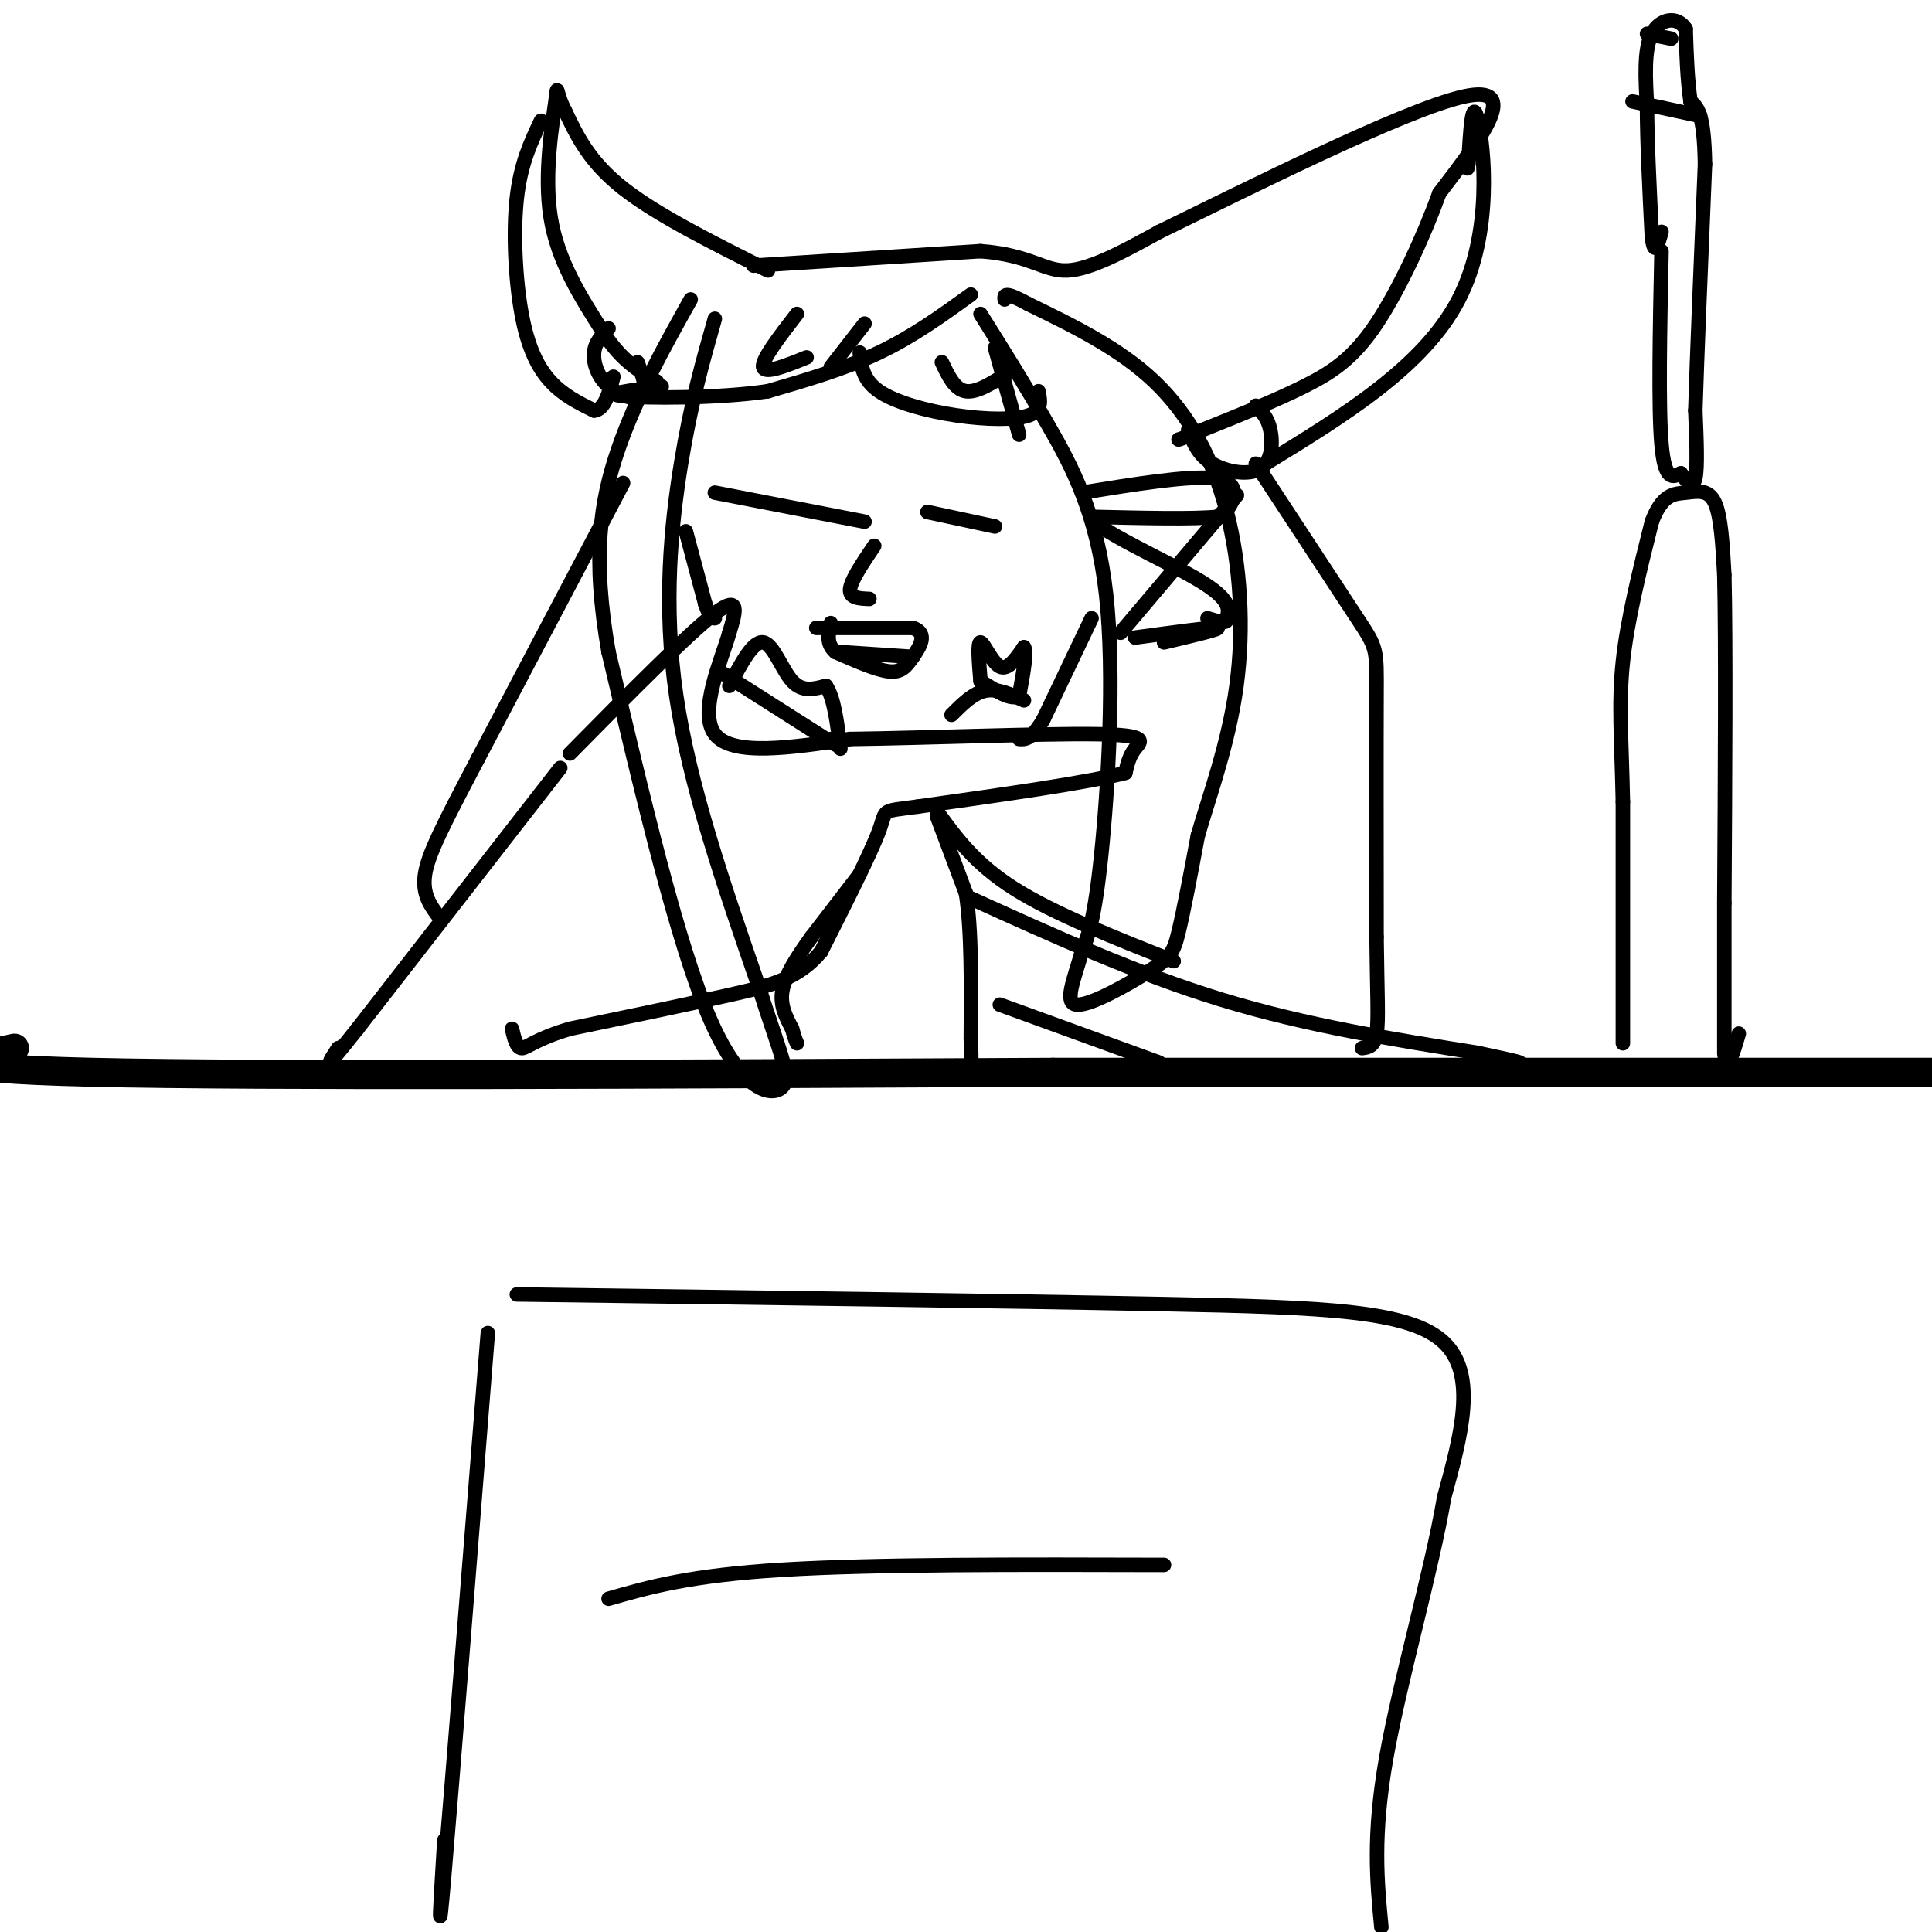 <svg viewBox='0 0 400 400' version='1.1' xmlns='http://www.w3.org/2000/svg' xmlns:xlink='http://www.w3.org/1999/xlink'><g fill='none' stroke='#000000' stroke-width='6' stroke-linecap='round' stroke-linejoin='round'><path d='M3,217c-9.917,2.083 -19.833,4.167 16,5c35.833,0.833 117.417,0.417 199,0'/><path d='M218,222c64.000,0.000 124.500,0.000 185,0'/></g>
<g fill='none' stroke='#000000' stroke-width='3' stroke-linecap='round' stroke-linejoin='round'><path d='M118,156c12.250,-12.417 24.500,-24.833 30,-29c5.500,-4.167 4.250,-0.083 3,4'/><path d='M151,131c-1.444,5.244 -6.556,16.356 -3,21c3.556,4.644 15.778,2.822 28,1'/><path d='M176,153c15.369,-0.190 39.792,-1.167 51,-1c11.208,0.167 9.202,1.476 8,3c-1.202,1.524 -1.601,3.262 -2,5'/><path d='M233,160c-7.500,2.000 -25.250,4.500 -43,7'/><path d='M190,167c-7.933,1.089 -6.267,0.311 -8,5c-1.733,4.689 -6.867,14.844 -12,25'/><path d='M170,197c-4.622,5.578 -10.178,7.022 -19,9c-8.822,1.978 -20.911,4.489 -33,7'/><path d='M118,213c-7.267,2.156 -8.933,4.044 -10,4c-1.067,-0.044 -1.533,-2.022 -2,-4'/><path d='M116,159c0.000,0.000 -42.000,54.000 -42,54'/><path d='M74,213c-7.667,9.667 -5.833,6.833 -4,4'/><path d='M336,216c0.000,0.000 0.000,-50.000 0,-50'/><path d='M336,166c-0.267,-12.933 -0.933,-20.267 0,-29c0.933,-8.733 3.467,-18.867 6,-29'/><path d='M342,108c2.179,-5.786 4.625,-5.750 7,-6c2.375,-0.250 4.679,-0.786 6,2c1.321,2.786 1.661,8.893 2,15'/><path d='M357,119c0.333,13.833 0.167,40.917 0,68'/><path d='M357,187c0.000,16.500 0.000,23.750 0,31'/><path d='M357,218c0.500,4.500 1.750,0.250 3,-4'/><path d='M344,52c-0.333,16.167 -0.667,32.333 0,40c0.667,7.667 2.333,6.833 4,6'/><path d='M348,98c1.289,1.778 2.511,3.222 3,1c0.489,-2.222 0.244,-8.111 0,-14'/><path d='M351,85c0.333,-10.833 1.167,-30.917 2,-51'/><path d='M353,34c-0.167,-10.667 -1.583,-11.833 -3,-13'/><path d='M350,21c-0.667,-4.667 -0.833,-9.833 -1,-15'/><path d='M349,6c-1.667,-2.778 -5.333,-2.222 -7,1c-1.667,3.222 -1.333,9.111 -1,15'/><path d='M341,22c0.000,7.000 0.500,17.000 1,27'/><path d='M342,49c0.500,4.333 1.250,1.667 2,-1'/><path d='M338,21c0.000,0.000 14.000,3.000 14,3'/><path d='M346,8c0.000,0.000 -5.000,-1.000 -5,-1'/><path d='M148,66c-2.467,8.667 -4.933,17.333 -7,30c-2.067,12.667 -3.733,29.333 -1,48c2.733,18.667 9.867,39.333 17,60'/><path d='M157,204c4.405,13.964 6.917,18.875 5,21c-1.917,2.125 -8.262,1.464 -15,-14c-6.738,-15.464 -13.869,-45.732 -21,-76'/><path d='M126,135c-3.489,-19.778 -1.711,-31.222 2,-42c3.711,-10.778 9.356,-20.889 15,-31'/><path d='M203,65c4.554,7.250 9.107,14.500 14,23c4.893,8.500 10.125,18.250 12,35c1.875,16.750 0.393,40.500 -1,54c-1.393,13.500 -2.696,16.750 -4,20'/><path d='M224,197c-1.671,5.946 -3.850,10.810 -1,11c2.850,0.190 10.729,-4.295 15,-7c4.271,-2.705 4.935,-3.630 6,-8c1.065,-4.370 2.533,-12.185 4,-20'/><path d='M248,173c2.396,-8.313 6.384,-19.094 8,-31c1.616,-11.906 0.858,-24.936 -2,-36c-2.858,-11.064 -7.817,-20.161 -15,-27c-7.183,-6.839 -16.592,-11.419 -26,-16'/><path d='M213,63c-5.167,-2.833 -5.083,-1.917 -5,-1'/><path d='M142,110c0.000,0.000 4.000,15.000 4,15'/><path d='M146,125c1.000,3.000 1.500,3.000 2,3'/><path d='M149,139c0.000,0.000 22.000,14.000 22,14'/><path d='M171,153c3.833,2.333 2.417,1.167 1,0'/><path d='M226,128c0.000,0.000 -10.000,21.000 -10,21'/><path d='M216,149c-2.500,4.167 -3.750,4.083 -5,4'/><path d='M224,102c10.889,-1.756 21.778,-3.511 27,-3c5.222,0.511 4.778,3.289 4,5c-0.778,1.711 -1.889,2.356 -3,3'/><path d='M252,107c-4.833,0.500 -15.417,0.250 -26,0'/><path d='M226,107c0.578,2.533 15.022,8.867 22,13c6.978,4.133 6.489,6.067 6,8'/><path d='M254,128c0.333,1.333 -1.833,0.667 -4,0'/><path d='M232,131c0.000,0.000 22.000,-26.000 22,-26'/><path d='M254,105c3.667,-4.333 1.833,-2.167 0,0'/><path d='M235,132c8.000,-1.083 16.000,-2.167 17,-2c1.000,0.167 -5.000,1.583 -11,3'/><path d='M201,61c-6.000,4.333 -12.000,8.667 -19,12c-7.000,3.333 -15.000,5.667 -23,8'/><path d='M159,81c-10.600,1.556 -25.600,1.444 -30,1c-4.400,-0.444 1.800,-1.222 8,-2'/><path d='M165,65c-3.667,4.750 -7.333,9.500 -7,11c0.333,1.500 4.667,-0.250 9,-2'/><path d='M179,67c0.000,0.000 -7.000,9.000 -7,9'/><path d='M178,73c0.315,2.845 0.631,5.690 4,8c3.369,2.310 9.792,4.083 16,5c6.208,0.917 12.202,0.976 15,0c2.798,-0.976 2.399,-2.988 2,-5'/><path d='M195,75c1.333,2.833 2.667,5.667 5,6c2.333,0.333 5.667,-1.833 9,-4'/><path d='M206,72c0.000,0.000 5.000,18.000 5,18'/><path d='M203,141c-0.333,-4.022 -0.667,-8.044 0,-8c0.667,0.044 2.333,4.156 4,5c1.667,0.844 3.333,-1.578 5,-4'/><path d='M212,134c0.667,1.000 -0.167,5.500 -1,10'/><path d='M211,144c-1.500,1.167 -4.750,-0.917 -8,-3'/><path d='M148,102c0.000,0.000 31.000,6.000 31,6'/><path d='M192,106c0.000,0.000 14.000,3.000 14,3'/><path d='M169,130c0.000,0.000 20.000,0.000 20,0'/><path d='M189,130c3.262,1.131 1.417,3.958 0,6c-1.417,2.042 -2.405,3.298 -5,3c-2.595,-0.298 -6.798,-2.149 -11,-4'/><path d='M173,135c-2.000,-1.667 -1.500,-3.833 -1,-6'/><path d='M174,135c0.000,0.000 15.000,1.000 15,1'/><path d='M181,113c-2.417,3.583 -4.833,7.167 -5,9c-0.167,1.833 1.917,1.917 4,2'/><path d='M159,56c-11.500,-5.750 -23.000,-11.500 -30,-17c-7.000,-5.500 -9.500,-10.750 -12,-16'/><path d='M117,23c-2.119,-4.071 -1.417,-6.250 -2,-2c-0.583,4.250 -2.452,14.929 -1,24c1.452,9.071 6.226,16.536 11,24'/><path d='M125,69c3.667,5.667 7.333,7.833 11,10'/><path d='M126,68c-1.393,1.423 -2.786,2.845 -3,5c-0.214,2.155 0.750,5.042 3,7c2.250,1.958 5.786,2.988 7,2c1.214,-0.988 0.107,-3.994 -1,-7'/><path d='M112,25c-2.101,4.429 -4.202,8.857 -5,16c-0.798,7.143 -0.292,17.000 1,24c1.292,7.000 3.369,11.143 6,14c2.631,2.857 5.815,4.429 9,6'/><path d='M123,85c2.167,-0.167 3.083,-3.583 4,-7'/><path d='M156,55c0.000,0.000 47.000,-3.000 47,-3'/><path d='M203,52c10.467,0.778 13.133,4.222 18,4c4.867,-0.222 11.933,-4.111 19,-8'/><path d='M240,48c17.178,-8.356 50.622,-25.244 63,-28c12.378,-2.756 3.689,8.622 -5,20'/><path d='M298,40c-3.071,8.536 -8.250,19.875 -13,27c-4.750,7.125 -9.071,10.036 -15,13c-5.929,2.964 -13.464,5.982 -21,9'/><path d='M249,89c-4.333,1.833 -4.667,1.917 -5,2'/><path d='M260,84c1.226,1.220 2.452,2.440 3,5c0.548,2.560 0.417,6.458 -2,8c-2.417,1.542 -7.119,0.726 -10,-1c-2.881,-1.726 -3.940,-4.363 -5,-7'/><path d='M262,96c16.400,-10.044 32.800,-20.089 40,-34c7.200,-13.911 5.200,-31.689 4,-37c-1.200,-5.311 -1.600,1.844 -2,9'/><path d='M304,34c-0.333,1.500 -0.167,0.750 0,0'/><path d='M178,181c0.000,0.000 -10.000,13.000 -10,13'/><path d='M168,194c-2.978,4.111 -5.422,7.889 -6,11c-0.578,3.111 0.711,5.556 2,8'/><path d='M164,213c0.500,1.833 0.750,2.417 1,3'/><path d='M194,169c0.000,0.000 6.000,16.000 6,16'/><path d='M200,185c1.167,7.667 1.083,18.833 1,30'/><path d='M201,215c0.167,6.000 0.083,6.000 0,6'/><path d='M201,186c17.250,7.833 34.500,15.667 52,21c17.500,5.333 35.250,8.167 53,11'/><path d='M306,218c10.167,2.167 9.083,2.083 8,2'/><path d='M207,208c0.000,0.000 33.000,12.000 33,12'/><path d='M194,168c3.917,5.417 7.833,10.833 16,16c8.167,5.167 20.583,10.083 33,15'/><path d='M129,100c0.000,0.000 -30.000,57.000 -30,57'/><path d='M99,157c-7.244,13.800 -10.356,19.800 -11,24c-0.644,4.200 1.178,6.600 3,9'/><path d='M260,96c8.422,12.844 16.844,25.689 21,32c4.156,6.311 4.044,6.089 4,16c-0.044,9.911 -0.022,29.956 0,50'/><path d='M285,194c0.133,12.089 0.467,17.311 0,20c-0.467,2.689 -1.733,2.844 -3,3'/><path d='M151,142c2.444,-4.667 4.889,-9.333 7,-9c2.111,0.333 3.889,5.667 6,8c2.111,2.333 4.556,1.667 7,1'/><path d='M171,142c1.667,2.333 2.333,7.667 3,13'/><path d='M197,148c2.250,-2.250 4.500,-4.500 7,-5c2.500,-0.500 5.250,0.750 8,2'/><path d='M126,331c8.417,-2.417 16.833,-4.833 36,-6c19.167,-1.167 49.083,-1.083 79,-1'/><path d='M101,276c-3.750,47.250 -7.500,94.500 -9,112c-1.500,17.500 -0.750,5.250 0,-7'/><path d='M107,268c50.133,0.667 100.267,1.333 134,2c33.733,0.667 51.067,1.333 58,8c6.933,6.667 3.467,19.333 0,32'/><path d='M299,310c-2.622,15.422 -9.178,37.978 -12,54c-2.822,16.022 -1.911,25.511 -1,35'/></g>
</svg>